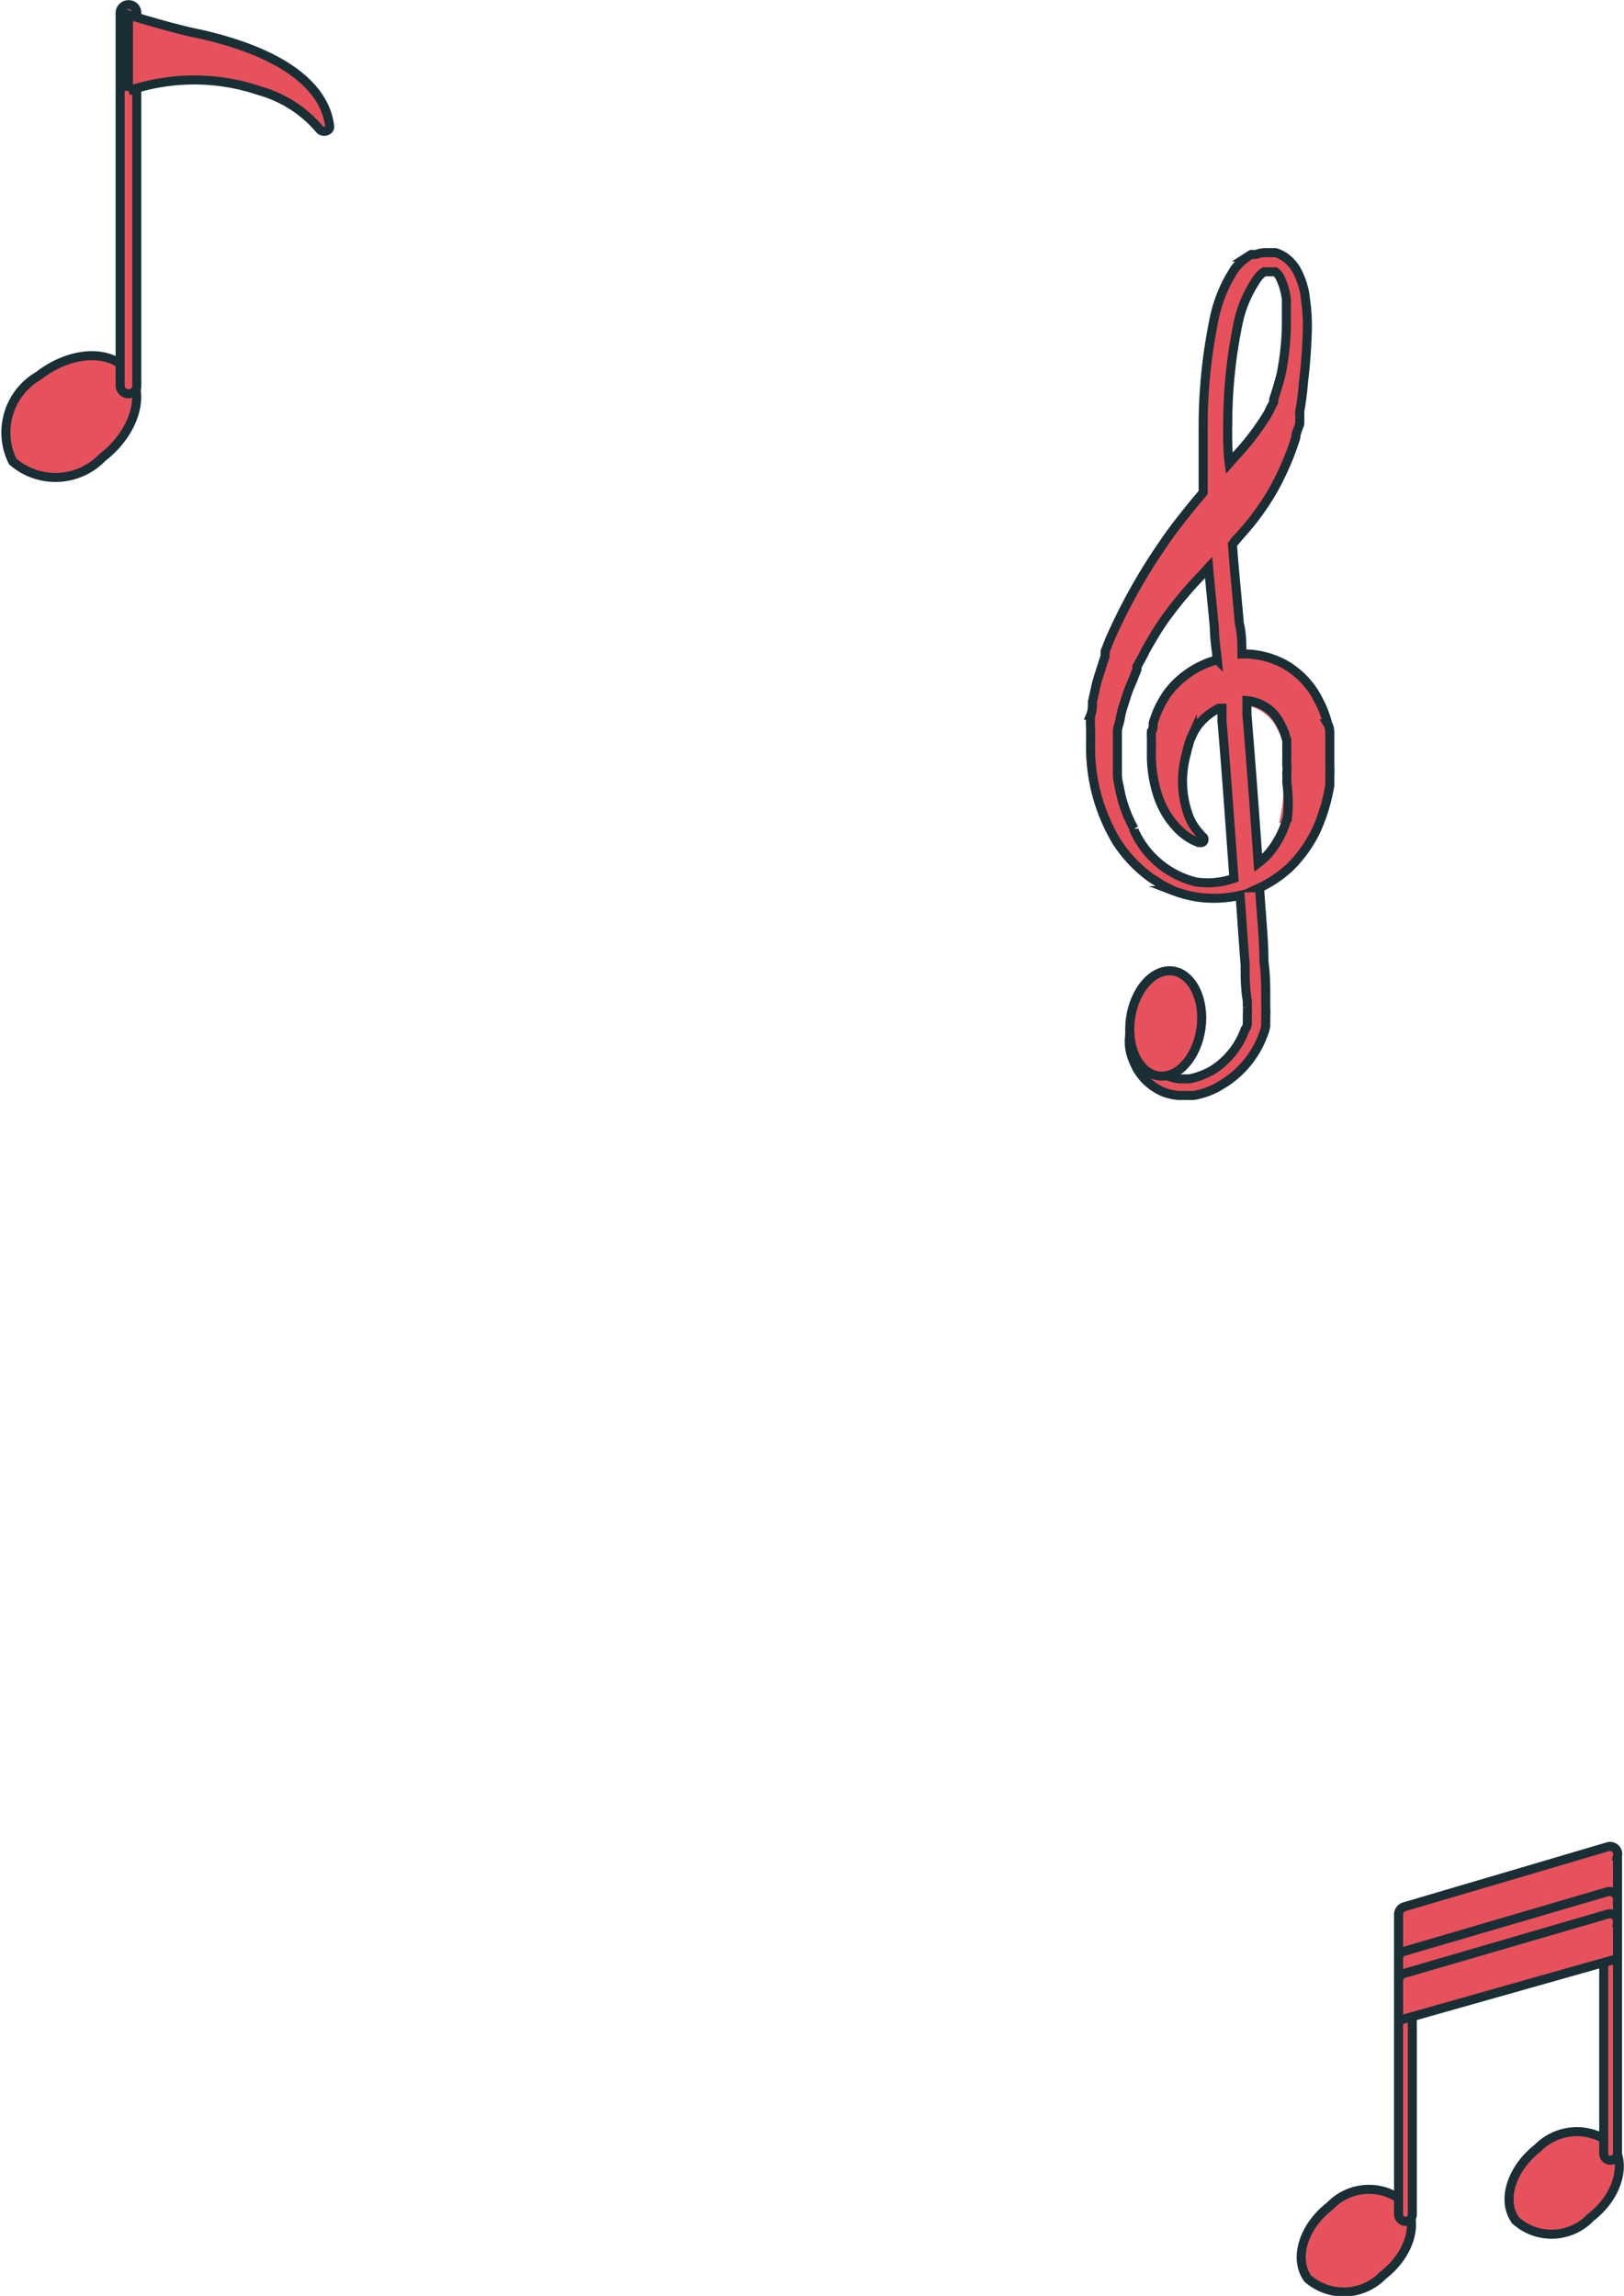 <svg xmlns="http://www.w3.org/2000/svg" viewBox="0 0 44.88 63.44"><defs><style>.cls-1{fill:#e7515c;}.cls-2{fill:none;stroke:#1a2e35;stroke-miterlimit:10;stroke-width:0.25px;}</style></defs><title>notephoto</title><g id="Layer_2" data-name="Layer 2"><g id="Layer_1-2" data-name="Layer 1"><path class="cls-1" d="M320-360.25a3,3,0,0,0,0-.31v-.82s0,0,0,0v0c0-.1,0-.21-.06-.31a2.64,2.64,0,0,0-.23-.61,2.34,2.34,0,0,0-.9-1,2.35,2.35,0,0,0-1.24-.32h0c0-.28,0-.56-.07-.84-.06-.72-.14-1.45-.19-2.19l.22-.26a7.08,7.08,0,0,0,.9-1.23,7.57,7.57,0,0,0,.63-1.46c0-.12.07-.25.11-.38l0-.19,0-.09,0,0v-.07a7.24,7.24,0,0,0,.1-.78,15.11,15.11,0,0,0,.11-1.51,5.11,5.11,0,0,0-.05-.78,2.14,2.14,0,0,0-.24-.81,1.1,1.1,0,0,0-.34-.38,1,1,0,0,0-.25-.12l-.06,0h-.19a.84.84,0,0,0-.29.05l-.13,0-.11.07a1.5,1.5,0,0,0-.34.32,3.94,3.94,0,0,0-.59,1.46,14.58,14.58,0,0,0-.29,2.91c0,.62,0,1.22,0,1.82l-.22.26c-.3.37-.61.75-.89,1.17a15.77,15.77,0,0,0-1.47,2.63l-.13.33,0,.08,0,0v.06l-.06.17c-.07.24-.16.47-.21.72l-.08.36c0,.12,0,.25-.05.37a2.21,2.21,0,0,0,0,.37v.37a5.07,5.07,0,0,0,.72,2.76,3.77,3.77,0,0,0,.95,1l.3.19.31.16a3.28,3.28,0,0,0,.68.18,3.27,3.27,0,0,0,1.17-.05c.05.67.09,1.31.14,1.92,0,.33,0,.66.06,1v.18h0v0a1.6,1.6,0,0,1,0,.22v.09l0,.1c0,.06,0,.12-.06.19a2.2,2.2,0,0,1-.92,1.14,2.17,2.17,0,0,1-.61.23h-.29a1.1,1.1,0,0,1-.26-.06,1.17,1.17,0,0,1-.69-.63,1.06,1.06,0,0,1-.06-.71.53.53,0,0,1,.25-.33l.14-.07a.09.09,0,0,0,.07-.11.09.09,0,0,0-.11-.07l-.2.05a.8.8,0,0,0-.43.43,1.27,1.27,0,0,0,0,.95,1.47,1.47,0,0,0,.06.14l.06.13a2.14,2.14,0,0,0,.19.26,1.54,1.54,0,0,0,.58.4,1.61,1.61,0,0,0,.38.08h.41a2.07,2.07,0,0,0,.77-.29,2.69,2.69,0,0,0,1.16-1.39,1.09,1.09,0,0,0,.07-.24l0-.13,0-.14a2.08,2.08,0,0,0,0-.25v-.25c0-.32,0-.64-.05-1,0-.65-.08-1.34-.12-2.05a3.27,3.27,0,0,0,.82-.55,3.61,3.61,0,0,0,.76-1.07,5.06,5.06,0,0,0,.36-1.21l0-.31M317.18-370a13.59,13.59,0,0,1,.29-2.78A3.36,3.36,0,0,1,318-374a.64.64,0,0,1,.19-.18l0,0,.05,0h.17l.08,0a.41.41,0,0,1,.14.17,1.87,1.87,0,0,1,.17.59c0,.22,0,.45,0,.68a7.42,7.42,0,0,1-.15,1.41c-.06.23-.13.46-.2.67l0,0v0h0l0,.08-.08.15a1.87,1.87,0,0,1-.17.31,7.19,7.19,0,0,1-.84,1.07l-.14.16c0-.39,0-.78,0-1.17m-2.59,11.21a3.62,3.62,0,0,1-.41-1.17,1.54,1.54,0,0,1-.05-.31c0-.1,0-.21,0-.32V-361l0-.16,0-.32c0-.1.05-.21.07-.31a3,3,0,0,1,.07-.32l.1-.31c.06-.21.16-.41.24-.62l.06-.15v0h0l0,0,0-.08.17-.31.08-.16.08-.14.17-.29c.12-.19.24-.38.38-.56a11,11,0,0,1,.89-1.05l.21-.23c.05.57.11,1.12.16,1.67,0,.29.05.58.08.88a2.54,2.54,0,0,0-1.35.89,2.74,2.74,0,0,0-.42.86c0,.08,0,.17-.05.23a1.11,1.11,0,0,0,0,.17v.21c0,.06,0,.12,0,.18a3.59,3.59,0,0,0,.2,1.28,2.35,2.35,0,0,0,.5.82,1.63,1.63,0,0,0,.46.35l.14.06.05,0h0a.08.08,0,0,0,.1-.06.09.09,0,0,0-.05-.11s0,0-.11-.13a1.55,1.55,0,0,1-.25-.41,2.77,2.77,0,0,1-.08-1.72,2.68,2.68,0,0,1,.07-.27,1,1,0,0,1,.05-.16l.05-.11a1.39,1.39,0,0,1,.3-.43,1.52,1.52,0,0,1,.44-.31l.08,0,0,.35c.13,1.53.23,3,.33,4.35a2.19,2.19,0,0,1-1.05.1,2.53,2.53,0,0,1-1.84-1.34m4.23-.29a2.63,2.63,0,0,1-.45.9,1.88,1.88,0,0,1-.35.34c-.09-1.29-.19-2.66-.31-4.11l0-.38a1.13,1.13,0,0,1,.88.56,2.53,2.53,0,0,1,.16.33,1.39,1.39,0,0,0,.06.19v0s0,0,0,0v.09l0,.13,0,.13a.74.74,0,0,1,0,.12l0,.22a1,1,0,0,1,0,.24,1.94,1.94,0,0,1,0,.24,4.19,4.19,0,0,1-.12,1" transform="translate(-283.25 381.69)"/><path class="cls-2" d="M320-360.25a3,3,0,0,0,0-.31v-.82s0,0,0,0v0c0-.1,0-.21-.06-.31a2.64,2.64,0,0,0-.23-.61,2.34,2.34,0,0,0-.9-1,2.35,2.35,0,0,0-1.24-.32h0c0-.28,0-.56-.07-.84-.06-.72-.14-1.45-.19-2.19l.22-.26a7.08,7.08,0,0,0,.9-1.23,7.57,7.57,0,0,0,.63-1.46c0-.12.07-.25.11-.38l0-.19,0-.09,0,0v-.07a7.24,7.24,0,0,0,.1-.78,15.11,15.11,0,0,0,.11-1.51,5.11,5.11,0,0,0-.05-.78,2.14,2.14,0,0,0-.24-.81,1.1,1.1,0,0,0-.34-.38,1,1,0,0,0-.25-.12l-.06,0h-.19a.84.84,0,0,0-.29.05l-.13,0-.11.07a1.5,1.5,0,0,0-.34.32,3.94,3.94,0,0,0-.59,1.46,14.58,14.58,0,0,0-.29,2.91c0,.62,0,1.22,0,1.82l-.22.26c-.3.37-.61.75-.89,1.17a15.77,15.77,0,0,0-1.47,2.63l-.13.33,0,.08,0,0v.06l-.06.17c-.07.24-.16.47-.21.72l-.08.36c0,.12,0,.25-.05.37a2.21,2.21,0,0,0,0,.37v.37a5.07,5.07,0,0,0,.72,2.76,3.77,3.77,0,0,0,.95,1l.3.19.31.16a3.28,3.28,0,0,0,.68.18,3.27,3.27,0,0,0,1.17-.05c.05.67.09,1.31.14,1.92,0,.33,0,.66.06,1v.18h0v0a1.6,1.6,0,0,1,0,.22v.09l0,.1c0,.06,0,.12-.06.19a2.2,2.2,0,0,1-.92,1.14,2.17,2.17,0,0,1-.61.23h-.29a1.1,1.1,0,0,1-.26-.06,1.17,1.17,0,0,1-.69-.63,1.06,1.06,0,0,1-.06-.71.53.53,0,0,1,.25-.33l.14-.07a.09.09,0,0,0,.07-.11.09.09,0,0,0-.11-.07l-.2.05a.8.8,0,0,0-.43.43,1.27,1.27,0,0,0,0,.95,1.47,1.47,0,0,0,.06.14l.06.13a2.14,2.14,0,0,0,.19.26,1.54,1.54,0,0,0,.58.4,1.61,1.61,0,0,0,.38.08h.41a2.07,2.07,0,0,0,.77-.29,2.69,2.69,0,0,0,1.16-1.39,1.09,1.09,0,0,0,.07-.24l0-.13,0-.14a2.08,2.08,0,0,0,0-.25v-.25c0-.32,0-.64-.05-1,0-.65-.08-1.34-.12-2.05a3.27,3.27,0,0,0,.82-.55,3.61,3.61,0,0,0,.76-1.07,5.06,5.06,0,0,0,.36-1.21ZM317.18-370a13.59,13.59,0,0,1,.29-2.78A3.36,3.36,0,0,1,318-374a.64.64,0,0,1,.19-.18l0,0,.05,0h.17l.08,0a.41.41,0,0,1,.14.17,1.87,1.87,0,0,1,.17.59c0,.22,0,.45,0,.68a7.42,7.42,0,0,1-.15,1.41c-.06.23-.13.46-.2.67l0,0v0h0l0,.08-.08.15a1.87,1.87,0,0,1-.17.31,7.19,7.19,0,0,1-.84,1.07l-.14.16C317.18-369.18,317.17-369.57,317.18-370Zm-2.59,11.21a3.62,3.62,0,0,1-.41-1.17,1.54,1.54,0,0,1-.05-.31c0-.1,0-.21,0-.32V-361l0-.16,0-.32c0-.1.05-.21.07-.31a3,3,0,0,1,.07-.32l.1-.31c.06-.21.16-.41.24-.62l.06-.15v0h0l0,0,0-.08.17-.31.08-.16.08-.14.17-.29c.12-.19.24-.38.38-.56a11,11,0,0,1,.89-1.05l.21-.23c.05.57.11,1.12.16,1.67,0,.29.05.58.08.88a2.54,2.54,0,0,0-1.35.89,2.74,2.74,0,0,0-.42.86c0,.08,0,.17-.05.23a1.11,1.11,0,0,0,0,.17v.21c0,.06,0,.12,0,.18a3.59,3.59,0,0,0,.2,1.28,2.35,2.35,0,0,0,.5.82,1.63,1.63,0,0,0,.46.35l.14.06.05,0h0a.08.08,0,0,0,.1-.06.09.09,0,0,0-.05-.11s0,0-.11-.13a1.55,1.55,0,0,1-.25-.41,2.77,2.77,0,0,1-.08-1.72,2.68,2.68,0,0,1,.07-.27,1,1,0,0,1,.05-.16l.05-.11a1.39,1.39,0,0,1,.3-.43,1.52,1.52,0,0,1,.44-.31l.08,0,0,.35c.13,1.53.23,3,.33,4.35a2.19,2.19,0,0,1-1.05.1A2.53,2.53,0,0,1,314.59-358.75Zm4.23-.29a2.63,2.63,0,0,1-.45.9,1.88,1.88,0,0,1-.35.34c-.09-1.29-.19-2.66-.31-4.11l0-.38a1.13,1.13,0,0,1,.88.56,2.53,2.53,0,0,1,.16.33,1.39,1.39,0,0,0,.06.19v0s0,0,0,0v.09l0,.13,0,.13a.74.74,0,0,1,0,.12l0,.22a1,1,0,0,1,0,.24,1.94,1.94,0,0,1,0,.24A4.19,4.19,0,0,1,318.82-359Z" transform="translate(-283.25 381.69)"/><path class="cls-1" d="M315.66-354.86c-.54-.07-1.06.52-1.17,1.32s.24,1.51.78,1.58,1.06-.52,1.17-1.32-.25-1.51-.78-1.58" transform="translate(-283.25 381.69)"/><path class="cls-2" d="M315.66-354.86c-.54-.07-1.06.52-1.17,1.32s.24,1.51.78,1.58,1.06-.52,1.17-1.32S316.19-354.79,315.66-354.86Z" transform="translate(-283.25 381.69)"/><path class="cls-1" d="M320-320.73c-.74.57-1,1.46-.61,2a1.51,1.51,0,0,0,2.08-.09c.74-.57,1-1.46.6-2a1.49,1.49,0,0,0-2.07.09" transform="translate(-283.25 381.69)"/><path class="cls-2" d="M320-320.73c-.74.57-1,1.46-.61,2a1.51,1.51,0,0,0,2.08-.09c.74-.57,1-1.46.6-2A1.49,1.49,0,0,0,320-320.73Z" transform="translate(-283.25 381.69)"/><path class="cls-1" d="M325.74-322.33c-.74.58-1,1.47-.6,2a1.49,1.49,0,0,0,2.07-.09c.74-.57,1-1.46.61-2a1.52,1.52,0,0,0-2.08.08" transform="translate(-283.25 381.69)"/><path class="cls-2" d="M325.74-322.33c-.74.58-1,1.47-.6,2a1.49,1.49,0,0,0,2.07-.09c.74-.57,1-1.46.61-2A1.52,1.52,0,0,0,325.74-322.33Z" transform="translate(-283.25 381.69)"/><path class="cls-1" d="M322.09-320.31a.2.2,0,0,1-.19-.19v-7.88a.19.19,0,0,1,.19-.19.18.18,0,0,1,.19.19v7.88a.19.19,0,0,1-.19.19" transform="translate(-283.25 381.69)"/><path class="cls-2" d="M322.09-320.31a.2.2,0,0,1-.19-.19v-7.88a.19.19,0,0,1,.19-.19.18.18,0,0,1,.19.19v7.88A.19.19,0,0,1,322.09-320.31Z" transform="translate(-283.25 381.69)"/><path class="cls-1" d="M327.76-322a.18.18,0,0,1-.19-.19v-7.88a.19.19,0,0,1,.19-.19.2.2,0,0,1,.19.19v7.88a.19.19,0,0,1-.19.19" transform="translate(-283.25 381.69)"/><path class="cls-2" d="M327.76-322a.18.18,0,0,1-.19-.19v-7.88a.19.19,0,0,1,.19-.19.2.2,0,0,1,.19.19v7.88A.19.19,0,0,1,327.76-322Z" transform="translate(-283.25 381.69)"/><path class="cls-1" d="M327.68-330.66,322.05-329a.22.22,0,0,0-.15.21v1.09l6.05-1.71v-1a.21.21,0,0,0-.27-.2" transform="translate(-283.25 381.69)"/><path class="cls-2" d="M327.68-330.66,322.05-329a.22.22,0,0,0-.15.21v1.09l6.05-1.71v-1A.21.21,0,0,0,327.68-330.66Z" transform="translate(-283.25 381.69)"/><path class="cls-1" d="M327.68-329.42l-5.63,1.65a.2.2,0,0,0-.15.2v1.1l6.05-1.72v-1a.22.22,0,0,0-.27-.2" transform="translate(-283.25 381.69)"/><path class="cls-2" d="M327.68-329.42l-5.63,1.65a.2.2,0,0,0-.15.2v1.1l6.05-1.72v-1A.22.22,0,0,0,327.68-329.42Z" transform="translate(-283.25 381.69)"/><path class="cls-1" d="M327.68-328.8l-5.63,1.64a.21.21,0,0,0-.15.2v1.1l6.05-1.71v-1a.21.21,0,0,0-.27-.2" transform="translate(-283.25 381.69)"/><path class="cls-2" d="M327.68-328.8l-5.63,1.64a.21.21,0,0,0-.15.2v1.1l6.05-1.71v-1A.21.21,0,0,0,327.68-328.8Z" transform="translate(-283.25 381.69)"/><path class="cls-1" d="M284.32-371.31a1.81,1.81,0,0,0-.72,2.37,1.8,1.8,0,0,0,2.48-.11c.88-.68,1.21-1.74.72-2.37s-1.59-.58-2.48.11" transform="translate(-283.25 381.69)"/><path class="cls-2" d="M284.32-371.31a1.81,1.81,0,0,0-.72,2.37,1.8,1.8,0,0,0,2.48-.11c.88-.68,1.21-1.74.72-2.37S285.21-372,284.32-371.31Z" transform="translate(-283.25 381.69)"/><path class="cls-1" d="M286.8-370.81a.23.23,0,0,1-.23-.23v-10.3a.23.23,0,0,1,.23-.22.22.22,0,0,1,.23.22V-371a.23.23,0,0,1-.23.23" transform="translate(-283.25 381.69)"/><path class="cls-2" d="M286.8-370.81a.23.23,0,0,1-.23-.23v-10.3a.23.23,0,0,1,.23-.22.22.22,0,0,1,.23.22V-371A.23.23,0,0,1,286.8-370.81Z" transform="translate(-283.25 381.69)"/><path class="cls-1" d="M288.73-380.76c-.64-.12-1.93-.52-1.93-.52v2.1a5.63,5.63,0,0,1,3.63,0,3.35,3.35,0,0,1,1.65,1.06c.09.11.3.05.28-.08-.08-.73-.71-1.91-3.63-2.56" transform="translate(-283.25 381.69)"/><path class="cls-2" d="M288.73-380.76c-.64-.12-1.93-.52-1.93-.52v2.1a5.63,5.63,0,0,1,3.63,0,3.35,3.35,0,0,1,1.65,1.06c.09.11.3.05.28-.08C292.28-378.93,291.65-380.11,288.73-380.76Z" transform="translate(-283.25 381.69)"/></g></g></svg>